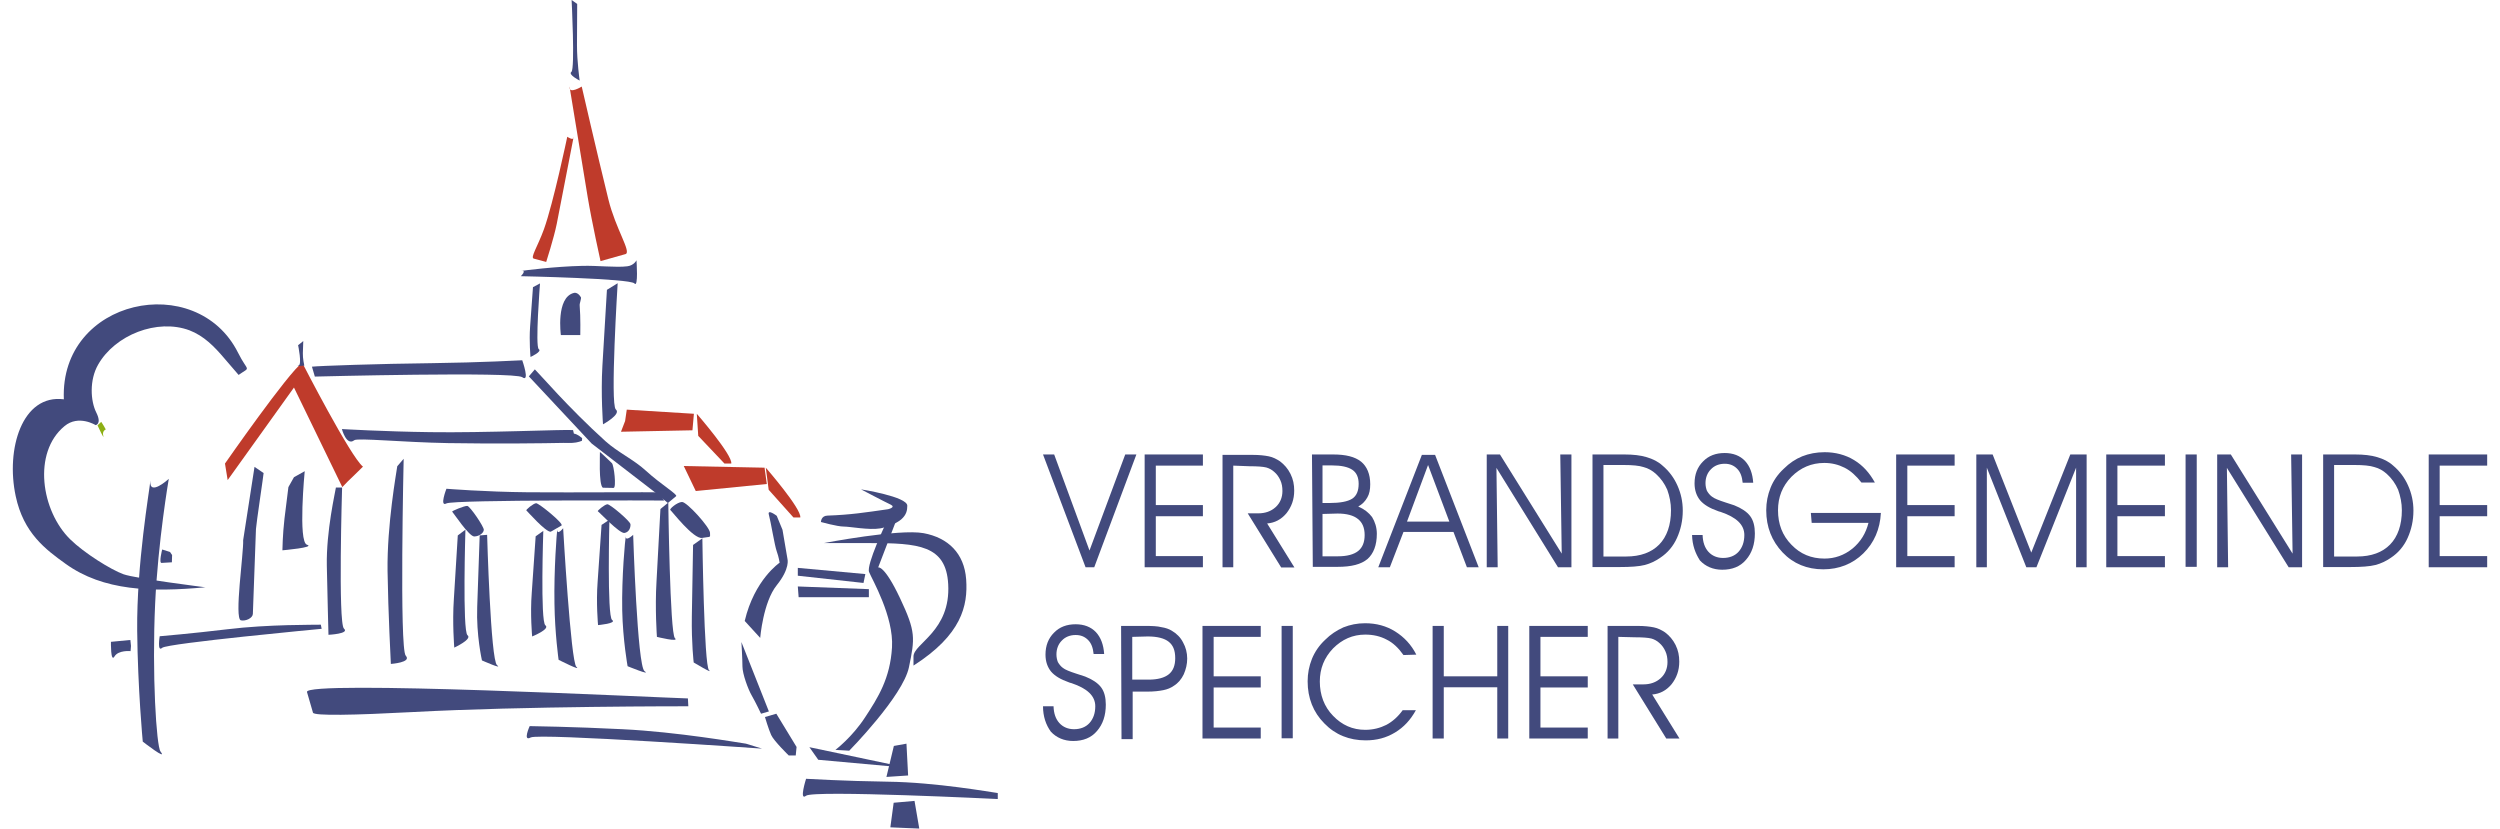 <?xml version="1.0" encoding="utf-8" standalone="no"?><!-- Generator: Adobe Illustrator 25.1.0, SVG Export Plug-In . SVG Version: 6.00 Build 0)  --><svg xmlns="http://www.w3.org/2000/svg" xmlns:xlink="http://www.w3.org/1999/xlink" height="58" id="Ebene_1" style="enable-background:new 0 0 1197.8 401.1;" version="1.1" viewBox="0 0 1197.8 401.1" width="175" x="0px" xml:space="preserve" y="0px">
<style type="text/css">
	.st0{fill:#424A7D;}
	.st1{fill-rule:evenodd;clip-rule:evenodd;fill:#424A7D;}
	.st2{fill-rule:evenodd;clip-rule:evenodd;fill:#BF3B2B;}
	.st3{fill-rule:evenodd;clip-rule:evenodd;fill:#8DAF14;}
</style>
<g>
	<polygon class="st0" points="498.7,220 504.1,220 521.2,266.5 538.5,220 543.9,220 523.5,274.6 519.3,274.6  "/>
	<polygon class="st0" points="553.3,244.5 576.1,244.5 576.1,249.9 553.3,249.9 553.3,269.2 576.1,269.2 576.1,274.6 547.9,274.6    547.9,220 576.1,220 576.1,225.4 553.3,225.4  "/>
	<path class="st0" d="M590.8,225.4v49.2h-5.2v-54.4h14.6c3.3,0,5.8,0.3,7.8,0.7c2,0.4,3.7,1.3,5.4,2.4c2.1,1.6,3.8,3.5,5.1,6.1   c1.3,2.6,1.8,5.2,1.8,8.1c0,4.3-1.3,7.8-3.7,10.9c-2.6,3.1-5.7,4.7-9.4,5l13.2,21.3h-6.4l-16.2-26.2h5.1c3.4,0,6.2-1,8.4-3   s3.3-4.7,3.3-7.8c0-2-0.3-3.7-1-5.2c-0.7-1.6-1.7-3-3-4.1c-1.1-1-2.4-1.7-3.8-2.1c-1.6-0.4-4.3-0.6-8.1-0.6L590.8,225.4   L590.8,225.4z"/>
	<path class="st0" d="M628.9,220h10.2c6.2,0,10.6,1.1,13.6,3.5c2.8,2.3,4.4,6,4.4,10.9c0,2.6-0.4,4.7-1.4,6.4   c-1,1.8-2.4,3.3-4.4,4.4c3,1.3,5.1,3,6.7,5.1c1.4,2.3,2.3,5,2.3,8.1c0,5.5-1.6,9.6-4.5,12.2c-3.1,2.6-7.8,3.8-14.5,3.8h-12   L628.9,220L628.9,220z M634,225.2v18.3h3.3c5.2,0,8.9-0.7,11.1-2.1c2.1-1.4,3.1-3.8,3.1-7.2c0-3.1-1-5.4-3.1-6.8   c-2.1-1.4-5.4-2.1-9.8-2.1H634z M634,248.8v20.5h7.5c4.4,0,7.7-0.9,9.8-2.6c2.1-1.7,3.1-4.3,3.1-7.7c0-3.5-1.1-6.1-3.3-7.8   c-2.1-1.7-5.4-2.6-9.8-2.6L634,248.8L634,248.8z"/>
	<path class="st0" d="M695.4,252.5l-10.3-27.4l-10.2,27.4H695.4z M666.6,274.6H661l21.1-54.4h6.4l21.1,54.4h-5.7l-6.5-17.1h-24.2   L666.6,274.6z"/>
	<polygon class="st0" points="749.8,268 749.1,220 754.5,220 754.5,274.6 748,274.6 718.2,226.5 718.8,274.6 713.5,274.6 713.5,220    719.9,220  "/>
	<path class="st0" d="M764.7,220h15.4c4.3,0,7.8,0.4,10.8,1.3s5.5,2.1,7.7,4.1c3.1,2.6,5.5,5.8,7.2,9.6c1.7,3.8,2.6,7.8,2.6,12.2   c0,4.8-1,9.2-2.8,13.2s-4.5,7.2-8.1,9.6c-2.3,1.6-4.8,2.8-7.5,3.5c-2.7,0.7-6.8,1-12.3,1h-13L764.7,220L764.7,220z M770,225.2v44.2   H781c6.9,0,12.3-2,16-5.8s5.7-9.4,5.7-16.6c0-3.5-0.7-6.8-1.8-9.9c-1.3-3-3.1-5.5-5.5-7.7c-1.8-1.6-3.7-2.7-6-3.3   c-2.1-0.7-5.4-1-9.6-1H770L770,225.2z"/>
	<path class="st0" d="M812.9,259h5.1c0.1,3.4,1,6.1,2.8,8.1c1.8,2,4.3,3,7.1,3c3.1,0,5.7-1,7.5-3s2.8-4.7,2.8-8.1   c0-5-3.8-8.6-11.5-11.2c-0.6-0.1-1-0.3-1.3-0.4c-4-1.4-6.8-3.1-8.6-5.2c-1.7-2.1-2.7-4.8-2.7-8.2c0-4.4,1.4-7.9,4.1-10.6   c2.7-2.8,6.2-4.1,10.5-4.1c4.1,0,7.4,1.3,9.8,3.8c2.4,2.6,3.7,6.1,4,10.6h-5.1c-0.3-3-1.1-5.2-2.7-6.8c-1.6-1.6-3.5-2.4-6-2.4   c-2.7,0-5,0.9-6.7,2.7c-1.7,1.7-2.6,4-2.6,6.7c0,1.4,0.3,2.7,0.7,3.7c0.6,1,1.3,2,2.4,2.8c1.1,0.9,3.4,1.8,6.5,2.8   c1.8,0.6,3.3,1.1,4.3,1.4c3.5,1.4,6.1,3.1,7.7,5.2c1.6,2.1,2.3,5,2.3,8.4c0,5.2-1.4,9.5-4.3,12.8c-2.8,3.3-6.7,4.8-11.5,4.8   c-4.4,0-8.1-1.6-10.8-4.5C814.5,267.9,813,263.9,812.9,259"/>
	<path class="st0" d="M870.4,248.3h33.9c-0.4,7.9-3.3,14.5-8.5,19.6c-5.2,5.1-11.8,7.7-19.4,7.7c-7.8,0-14.5-2.7-19.7-8.2   s-7.9-12.3-7.9-20.4c0-3.8,0.7-7.4,2.1-10.9c1.4-3.5,3.5-6.5,6.4-9.2c2.7-2.7,5.7-4.7,8.9-6c3.3-1.3,6.9-2,10.9-2   c5.2,0,10.1,1.3,14.2,3.8c4.3,2.6,7.5,6.2,10.1,10.9h-6.5c-2.6-3.3-5.2-5.7-8.2-7.2s-6.2-2.3-9.8-2.3c-6.2,0-11.5,2.3-15.9,6.7   c-4.4,4.5-6.5,9.9-6.5,16.2c0,6.7,2.1,12.2,6.5,16.7c4.3,4.5,9.6,6.7,16,6.7c5,0,9.5-1.6,13.5-4.8c4-3.3,6.5-7.4,7.8-12.5h-27.5   L870.4,248.3L870.4,248.3L870.4,248.3z"/>
	<polygon class="st0" points="917.1,244.5 940,244.5 940,249.9 917.1,249.9 917.1,269.2 940,269.2 940,274.6 911.7,274.6 911.7,220    940,220 940,225.4 917.1,225.4  "/>
	<polygon class="st0" points="950.5,274.6 950.5,220 958.4,220 977.1,267.5 996,220 1003.9,220 1003.9,274.6 998.8,274.6    998.8,226.4 979.6,274.6 974.7,274.6 955.6,226.4 955.6,274.6  "/>
	<polygon class="st0" points="1018.8,244.5 1041.8,244.5 1041.8,249.9 1018.8,249.9 1018.8,269.2 1041.8,269.2 1041.8,274.6    1013.4,274.6 1013.4,220 1041.8,220 1041.8,225.4 1018.8,225.4  "/>
	<rect class="st0" height="54.4" width="5.4" x="1051.8" y="220"/>
	<polygon class="st0" points="1103.6,268 1102.9,220 1108.2,220 1108.2,274.6 1101.7,274.6 1071.8,226.5 1072.4,274.6 1067.1,274.6    1067.1,220 1073.7,220  "/>
	<path class="st0" d="M1118.4,220h15.4c4.3,0,7.8,0.4,10.8,1.3s5.5,2.1,7.7,4.1c3.1,2.6,5.5,5.8,7.2,9.6c1.7,3.8,2.6,7.8,2.6,12.2   c0,4.8-1,9.2-2.8,13.2c-1.8,4-4.5,7.2-8.1,9.6c-2.3,1.6-4.8,2.8-7.5,3.5c-2.7,0.7-6.8,1-12.3,1h-13L1118.4,220L1118.4,220z    M1123.7,225.2v44.2h11.1c6.9,0,12.3-2,16-5.8s5.7-9.4,5.7-16.6c0-3.5-0.7-6.8-1.8-9.9c-1.3-3-3.1-5.5-5.5-7.7   c-1.8-1.6-3.7-2.7-6-3.3c-2.1-0.7-5.4-1-9.6-1H1123.7L1123.7,225.2z"/>
	<polygon class="st0" points="1174.8,244.5 1197.8,244.5 1197.8,249.9 1174.8,249.9 1174.8,269.2 1197.8,269.2 1197.8,274.6    1169.5,274.6 1169.5,220 1197.8,220 1197.8,225.4 1174.8,225.4  "/>
</g>
<g>
	<path class="st0" d="M498.7,341.9h5.1c0.1,3.4,1,6.1,2.8,8.1c1.8,2,4.3,3,7.1,3c3.1,0,5.7-1,7.5-3s2.8-4.7,2.8-8.1   c0-5-3.8-8.6-11.5-11.2c-0.6-0.1-1-0.3-1.3-0.4c-4-1.4-6.8-3.1-8.6-5.2c-1.7-2.1-2.7-4.8-2.7-8.2c0-4.4,1.4-7.9,4.1-10.6   c2.7-2.8,6.2-4.1,10.5-4.1c4.1,0,7.4,1.3,9.8,3.8c2.4,2.6,3.7,6.1,4,10.6h-5.1c-0.3-3-1.1-5.2-2.7-6.8c-1.6-1.6-3.5-2.4-6-2.4   c-2.7,0-5,0.9-6.7,2.7c-1.7,1.7-2.6,4-2.6,6.7c0,1.4,0.3,2.7,0.7,3.7c0.6,1,1.3,2,2.4,2.8c1.1,0.9,3.4,1.8,6.5,2.8   c1.8,0.6,3.3,1.1,4.3,1.4c3.5,1.4,6.1,3.1,7.7,5.2s2.3,5,2.3,8.4c0,5.2-1.4,9.5-4.3,12.8c-2.8,3.3-6.7,4.8-11.5,4.8   c-4.4,0-8.1-1.6-10.8-4.5C500.1,350.9,498.7,346.8,498.7,341.9"/>
	<path class="st0" d="M536.5,303h11.6c3.3,0,6,0.1,7.9,0.6c2,0.3,3.7,0.9,5,1.7c2.4,1.4,4.3,3.3,5.5,5.7c1.3,2.3,2,5,2,7.8   c0,2.7-0.6,5.2-1.7,7.7c-1.1,2.3-2.8,4.3-4.8,5.5c-1.4,1-3.1,1.7-5.1,2.1c-2,0.4-4.5,0.7-7.7,0.7h-7.1v23h-5.4L536.5,303L536.5,303   z M541.9,308.3V329h7.9c4.4,0,7.7-0.9,9.8-2.6c2.1-1.7,3.1-4.3,3.1-7.8c0-3.7-1-6.2-3.1-7.9s-5.5-2.6-10.2-2.6L541.9,308.3   L541.9,308.3z"/>
	<polygon class="st0" points="581.3,327.4 604.1,327.4 604.1,332.8 581.3,332.8 581.3,352.2 604.1,352.2 604.1,357.5 575.9,357.5    575.9,303 604.1,303 604.1,308.3 581.3,308.3  "/>
	<rect class="st0" height="54.4" width="5.4" x="614.2" y="303"/>
	<path class="st0" d="M673.2,317.1c-2.4-3.4-5.1-6-8.2-7.5c-3-1.6-6.5-2.4-10.3-2.4c-6.1,0-11.2,2.3-15.6,6.7   c-4.3,4.5-6.4,9.8-6.4,16c0,6.5,2.1,12.2,6.4,16.6c4.3,4.5,9.5,6.8,15.6,6.8c3.8,0,7.2-0.9,10.2-2.4c3-1.6,5.7-4,7.9-7.1h6.4   c-2.6,4.7-5.8,8.2-10.1,10.8c-4.3,2.6-8.9,3.8-14.2,3.8c-7.9,0-14.7-2.7-20-8.2c-5.4-5.4-8.1-12.3-8.1-20.4c0-3.8,0.7-7.4,2.1-10.9   c1.4-3.4,3.5-6.5,6.4-9.2c2.6-2.6,5.5-4.5,8.8-6c3.3-1.3,6.7-2,10.5-2c5.4,0,10.3,1.3,14.6,4c4.3,2.7,7.8,6.4,10.2,11.2   L673.2,317.1L673.2,317.1L673.2,317.1z"/>
	<polygon class="st0" points="692.7,357.5 687.3,357.5 687.3,303 692.7,303 692.7,327.4 718.6,327.4 718.6,303 723.9,303    723.9,357.5 718.6,357.5 718.6,332.7 692.7,332.7  "/>
	<polygon class="st0" points="739.5,327.4 762.4,327.4 762.4,332.8 739.5,332.8 739.5,352.2 762.4,352.2 762.4,357.5 734.1,357.5    734.1,303 762.4,303 762.4,308.3 739.5,308.3  "/>
	<path class="st0" d="M777.2,308.3v49.2h-5.2V303h14.6c3.3,0,5.8,0.3,7.8,0.7c2,0.4,3.7,1.3,5.4,2.4c2.1,1.6,3.8,3.5,5.1,6.1   c1.3,2.6,1.8,5.2,1.8,8.1c0,4.3-1.3,7.8-3.7,10.9c-2.6,3.1-5.7,4.7-9.4,5l13.2,21.3h-6.4l-16.2-26.2h5.1c3.4,0,6.2-1,8.4-3   s3.3-4.7,3.3-7.8c0-2-0.3-3.7-1-5.2c-0.7-1.6-1.7-3-3-4.1c-1.1-1-2.4-1.7-3.8-2.1c-1.6-0.4-4.3-0.6-8.1-0.6L777.2,308.3   L777.2,308.3L777.2,308.3z"/>
</g>
<polygon class="st1" points="385.6,361.7 389.9,367.8 433.1,371.7 "/>
<path class="st1" d="M422.7,253.2c0,0-9.6,20.2-8.2,23.7s12,21.5,11.1,36.5s-6.7,24.2-13,33.8c-6.3,9.7-14.4,15.8-14.4,15.8l6.7,0.4  c0,0,26-26.4,28.9-40.4c2.9-14.1,3.4-17.1-4.3-33.4s-10.6-14.9-10.6-14.9L428,251L422.7,253.2z"/>
<polygon class="st1" points="380,283.9 380.4,289.1 414.4,289.1 414.4,285.2 "/>
<polygon class="st1" points="380,274.9 380,278.7 411.8,282.2 412.7,277.9 "/>
<path class="st1" d="M410.6,236.9c0,0,22.4,3.5,22.4,7.9c0,2.2-0.4,4.4-2.9,6.6s-7.7,4-10.3,4.4c-5.3,0.9-14.5-0.9-17.6-0.9  s-11-2.2-11-2.2s0-3,3.1-3.1c11.4-0.4,18.2-1.5,29.4-3.1c0,0,3.9-0.9,1.3-2.2C422.4,243.1,410.6,236.9,410.6,236.9"/>
<path class="st1" d="M392.6,262.9c0,0,36.4-7,48.3-4.8c11.8,2.2,19.7,9.7,20.6,22.4c0.9,12.7-2.2,26.8-25.5,41.7v-4.4  c0-6.3,18.1-12.2,16.8-35c-1-18.9-14.5-19.9-37.9-19.9C408.4,262.9,392.6,262.9,392.6,262.9"/>
<path class="st1" d="M372.6,256.5l-2.8-6.8c0,0-4.7-3.6-3.8-0.5c0.9,3.2,2.8,15,3.8,17.7s1.4,5.5,1.4,5.5s-12.2,8.2-16.9,28.2  l7.5,8.2c0,0,1.4-17.3,8-25.5s5.2-12.7,5.2-12.7L372.6,256.5z"/>
<path class="st1" d="M364.1,347.1l5.5-1.6l9.8,16.1l-0.4,4.1h-3.4c0,0-7.2-7-8.5-9.9C365.8,352.9,364.1,347.1,364.1,347.1"/>
<path class="st1" d="M352.7,310.8l13.3,33.6l-3.8,1.1c0,0-2.7-5.7-4.5-8.8c-1.8-3.1-4.5-10.5-4.5-14.1  C353.2,319.1,352.7,310.8,352.7,310.8"/>
<path class="st1" d="M229.6,258.9c0,0,1.7,60.8,4.8,63.1c3.1,2.3-7.3-2.3-7.3-2.3s-2.8-12.2-2.3-25.9l1.2-34.6L229.6,258.9z"/>
<path class="st1" d="M266.4,255.7c0,0,3.7,64.7,6.4,67.1c2.8,2.4-8.6-3.4-8.6-3.4s-1.8-12.7-2-27.1c-0.3-16.2,1.1-34.4,1.4-36.6  C263.1,259.9,266.4,255.7,266.4,255.7"/>
<path class="st1" d="M300.3,258.9c0,0,2,63.6,5.5,66s-8.2-2.4-8.2-2.4s-2.3-12.7-2.6-27c-0.3-16.2,1.4-34.4,1.8-36.6  C296,263,300.3,258.9,300.3,258.9"/>
<path class="st1" d="M219.1,256.4c0,0-1.5,49.1,1,51.1c2.5,1.9-6.4,6-6.4,6s-1-12.1-0.2-23.5l1.9-30.8L219.1,256.4z"/>
<path class="st1" d="M256.8,257c0,0-1.5,43.9,1,45.7c2.5,1.8-6.4,5.4-6.4,5.4s-1-10.8-0.2-21l1.9-27.5L256.8,257z"/>
<path class="st1" d="M288.8,251.6c0,0-1.2,46.8,1.3,48.5s-6.8,2.5-6.8,2.5s-1-10.8-0.2-21l1.9-27.5L288.8,251.6z"/>
<path class="st1" d="M75.5,231.8c0,0-5.2,30.1-6.6,60.3c-1.6,34.2,0.6,69.1,2.6,71.7c3.7,4.8-8.6-4.8-8.6-4.8s-2.4-25.3-2.7-53.7  c-0.3-32.2,6-68.3,6.4-72.7C65.8,240.7,75.5,231.8,75.5,231.8"/>
<path class="st1" d="M327,341.9c0,0-79.7-0.1-133.5,2.8c-28.2,1.5-47.7,1.9-48.2,0.3l-2.9-10c-1.7-5.9,170.2,2.7,184.4,3.1  L327,341.9z"/>
<path class="st1" d="M362.7,362.4c0,0-108-7.6-112-5.4s-0.5-5.5-0.5-5.5s21.4,0.3,44.9,1.5c26.6,1.3,56.2,6.5,59.8,7L362.7,362.4z"/>
<path class="st1" d="M476.8,386.8c0,0-89.2-4.4-92.8-1.6c-3.5,2.8,0-8.2,0-8.2s18.5,1.1,39.4,1.4c23.7,0.3,50.2,5.1,53.4,5.5  L476.8,386.8z"/>
<path class="st1" d="M317.3,243.3c0,0,0.8,63.4,3.2,65.6c2.5,2.2-8.7-0.6-8.7-0.6s-1-13.8-0.2-26.8l1.9-35.1L317.3,243.3z"/>
<path class="st1" d="M333.8,260.6c0,0,0.8,61.6,3.2,63.8s-7.4-3.7-7.4-3.7s-1.1-9.2-0.9-22.3l0.6-34.6L333.8,260.6z"/>
<path class="st1" d="M141.3,228.1c0,0-3.3,34.3,1.1,35.6c4.3,1.3-11.9,2.7-11.9,2.7s0.1-7.5,1-15.3l1.9-15.3l2.7-4.8L141.3,228.1z"/>
<path class="st1" d="M315.3,242.3c0,0-101.9-0.5-105.4,1.4s0-7.1,0-7.1s18.5,1.5,39.4,1.7c23.7,0.2,60.3-0.2,63.5,0.1L315.3,242.3z"/>
<path class="st1" d="M266.6,214.4c-9.5,0.2-32.6,0.5-55.9,0.1c-22.1-0.4-43.8-2.6-45.4-1.4c-3.8,3-6-5.4-6-5.4s20.1,1.2,42.8,1.5  c25.8,0.4,65.6-1.4,69.1-1l0.4,1.7c2,0.3,3.8,2.1,4,2.2l-0.1,1.3c0,0-2.1,0.9-4.6,1C269.5,214.5,268.1,214.4,266.6,214.4"/>
<path class="st1" d="M146.2,182.3c0,0,96.5-2.5,100.4,0.3s0-8.2,0-8.2s-20.4,1.1-43.5,1.4c-26.2,0.3-54.8,1.3-58.3,1.7L146.2,182.3z  "/>
<path class="st1" d="M249.8,182.2l30.4,32.5l30.5,23.5l6.4,5.3l4-3.3c0.9-0.8-7.4-5.7-14.6-12.3c-6-5.5-13.6-8.9-19.7-14.4  c-18.1-16.4-31.7-32.4-34.1-34.7L249.8,182.2z"/>
<path class="st1" d="M149.5,304.4c0,0-74.7,7-77.2,9.2c-2.5,2.3-1.2-5.6-1.2-5.6s15.5-1.3,32.9-3.4c19.7-2.4,42.4-2.1,45.1-2.2  L149.5,304.4z"/>
<path class="st1" d="M57,315.2c0,0-5.9-0.6-7.8,2.6s-1.7-7.1-1.7-7.1l9.4-0.9l0.3,2.9L57,315.2z"/>
<path class="st1" d="M93.2,284.3c-26.2,2.4-49.4,1.8-67.7-11.4c-9.6-6.9-20.3-14.8-24.1-32.7c-4.9-22.8,3.1-49.5,23.3-46.9  c-2-48.7,64.2-62.6,84.3-22.6c4.9,9.8,6.4,6.5,0.3,10.8l-6.8-7.9c-5-5.9-10-11-17-13.7c-15.6-5.8-36,2.2-44.2,16.6  c-4.3,7.5-3.7,17.6-0.9,23.2c2.8,5.6-0.3,6.1-0.3,6.1s-8.3-5.2-15.1,0.5c-15.5,12.8-11.3,41,2.8,54.8c6.7,6.6,19.7,14.7,25.8,16.9  C59.6,280.1,93.2,284.3,93.2,284.3"/>
<polygon class="st1" points="424.8,400.5 426.4,388.6 436.5,387.7 438.8,401.1 "/>
<polygon class="st1" points="422.9,376.1 426.5,361.1 432.6,360 433.4,375.4 "/>
<path class="st1" d="M255.2,137.2c0,0-2.4,30.6-0.6,31.8c1.8,1.2-4,3.8-4,3.8s-0.7-7.5-0.2-14.6l1.4-19.2L255.2,137.2z"/>
<path class="st1" d="M292.8,137.1c0,0-3.7,58.8-0.9,61.1c2.8,2.3-6.2,7.2-6.2,7.2s-1.1-14.5-0.3-28.2l2.2-36.9L292.8,137.1z"/>
<path class="st1" d="M245.9,133.7c0,0,52.9,1.1,55,3.5c2,2.4,1-11.2,1-11.2s-1.2,2.5-4.4,2.9c-5.3,0.7-14.5-0.4-21.8-0.2  c-13.3,0.3-28.1,2.2-29.9,2.5C249.2,130.5,245.9,133.7,245.9,133.7"/>
<g>
	<polygon class="st2" points="297.2,198.3 329.7,200.3 329,208.3 294.4,209 296.4,203.8  "/>
	<polygon class="st2" points="324.8,225.6 363.9,226.4 365,234.3 330.6,237.7  "/>
	<path class="st2" d="M102.7,224.4c0,0,30.7-44.1,37.4-48.8c0,0,23.4,45.6,29.4,50.3l-4.7,4.6l-2.7,2.6l-2.6,2.7l-23.4-48.2   L104,232.4L102.7,224.4z"/>
	<path class="st2" d="M331.1,200.3c0,0,17.4,20,16.7,24.1h-3.3L331.8,211L331.1,200.3z"/>
	<path class="st2" d="M364.5,226.4c0,0,17.4,20,16.7,24.1h-3.3l-12-13.4L364.5,226.4z"/>
	<path class="st2" d="M275.4,41.9c0,0,7.2,31.4,12.9,54.6c3.5,14.3,11.3,25.6,8.3,26.5l-12.1,3.4c0,0-4.2-18.9-6.2-30.9l-8.8-53.6   C269,45.9,275.4,41.9,275.4,41.9"/>
	<path class="st2" d="M268.4,66.2c0,0-6.7,32-11.3,44.8c-3.1,8.5-6.7,13.7-4.9,14.2l6,1.6c0,0,3.7-11.5,5.1-18.4l8.2-42.2   C271.7,68.5,268.4,66.2,268.4,66.2"/>
</g>
<path class="st1" d="M283.2,247.5c-0.4-0.2,3.3-3.3,4.6-3.4s11.1,8.2,11.2,9.7s-0.6,3.8-2.9,4.2  C293.7,258.4,283.7,247.7,283.2,247.5"/>
<path class="st1" d="M248.6,247.1c-0.4-0.3,3.4-3.4,4.7-3.5c1.3-0.1,13.7,10,12.3,10.8l-5.2,3C258,257.7,249,247.4,248.6,247.1"/>
<path class="st1" d="M212.7,247.7c-0.4-0.3,6-2.9,7.3-2.8s8.1,10.1,8,11.6s-2.1,3.1-4.6,3.2C220.9,259.8,213.1,248,212.7,247.7"/>
<path class="st1" d="M189.2,222.1c0,0-2.1,92,1,95.3s-7.2,4-7.2,4s-1.3-25-1.6-44.9c-0.3-22.5,4.3-47.8,4.7-50.8L189.2,222.1z"/>
<path class="st1" d="M159.4,236c0,0-2,65.8,0.9,68.3s-7.5,3-7.5,3s-0.5-18.6-0.8-33.5c-0.3-16.8,4.1-35.6,4.4-37.8L159.4,236  L159.4,236z"/>
<path class="st1" d="M111.5,261.5L117,226l4.4,3c0.1,0.1-3.6,24.8-3.7,27.1l-1.5,41.1c-0.1,2-3.4,3.6-5.8,3.1  C107.1,299.4,111.8,267.6,111.5,261.5"/>
<path class="st1" d="M270.5,0c0,0,1.7,33.4-0.1,34.8c-1.8,1.3,4,4.2,4,4.2s-1.3-9.1-1.3-17.1l0.1-20L270.5,0z"/>
<path class="st1" d="M318.3,246.9c-0.7-0.4,3.3-3.8,5.6-3.9c2.3-0.2,13.5,12.2,13.6,14.9s0.4,1.7-3.8,2.5  C329.5,261.1,319,247.4,318.3,246.9"/>
<path class="st1" d="M284.2,218.9c-0.1-0.5,4.8,4.4,5.8,5.3c1,0.9,2.3,12,0.8,12l-5.2-0.1C283.5,234.6,284.3,219.4,284.2,218.9"/>
<path class="st1" d="M138.1,167.1c0,0,2,9.5,0.2,9.9s2.8,0,2.8,0s-0.8-3.6-0.7-6l0.2-5.9L138.1,167.1z"/>
<path class="st1" d="M77,272.2l-5,0.3c-1.4,0.1,0.3-6.5,0.3-6.5l3.8,1.2l1,1.5L77,272.2z"/>
<path class="st3" d="M45,207.9c0,0-1.9,0.7-1.2,3.1c0.7,2.5-2.8-5.1-2.8-5.1l1.8-1.7l1.2,1.9L45,207.9z"/>
<path class="st1" d="M274.7,162.2h-9.4c0,0-2.5-18.2,6.3-20.4c0.1,0,1.8-0.6,3.4,2.1c0.3,0.6-0.7,3-0.6,3.9  C274.9,153.7,274.7,162.2,274.7,162.2"/>
</svg>
